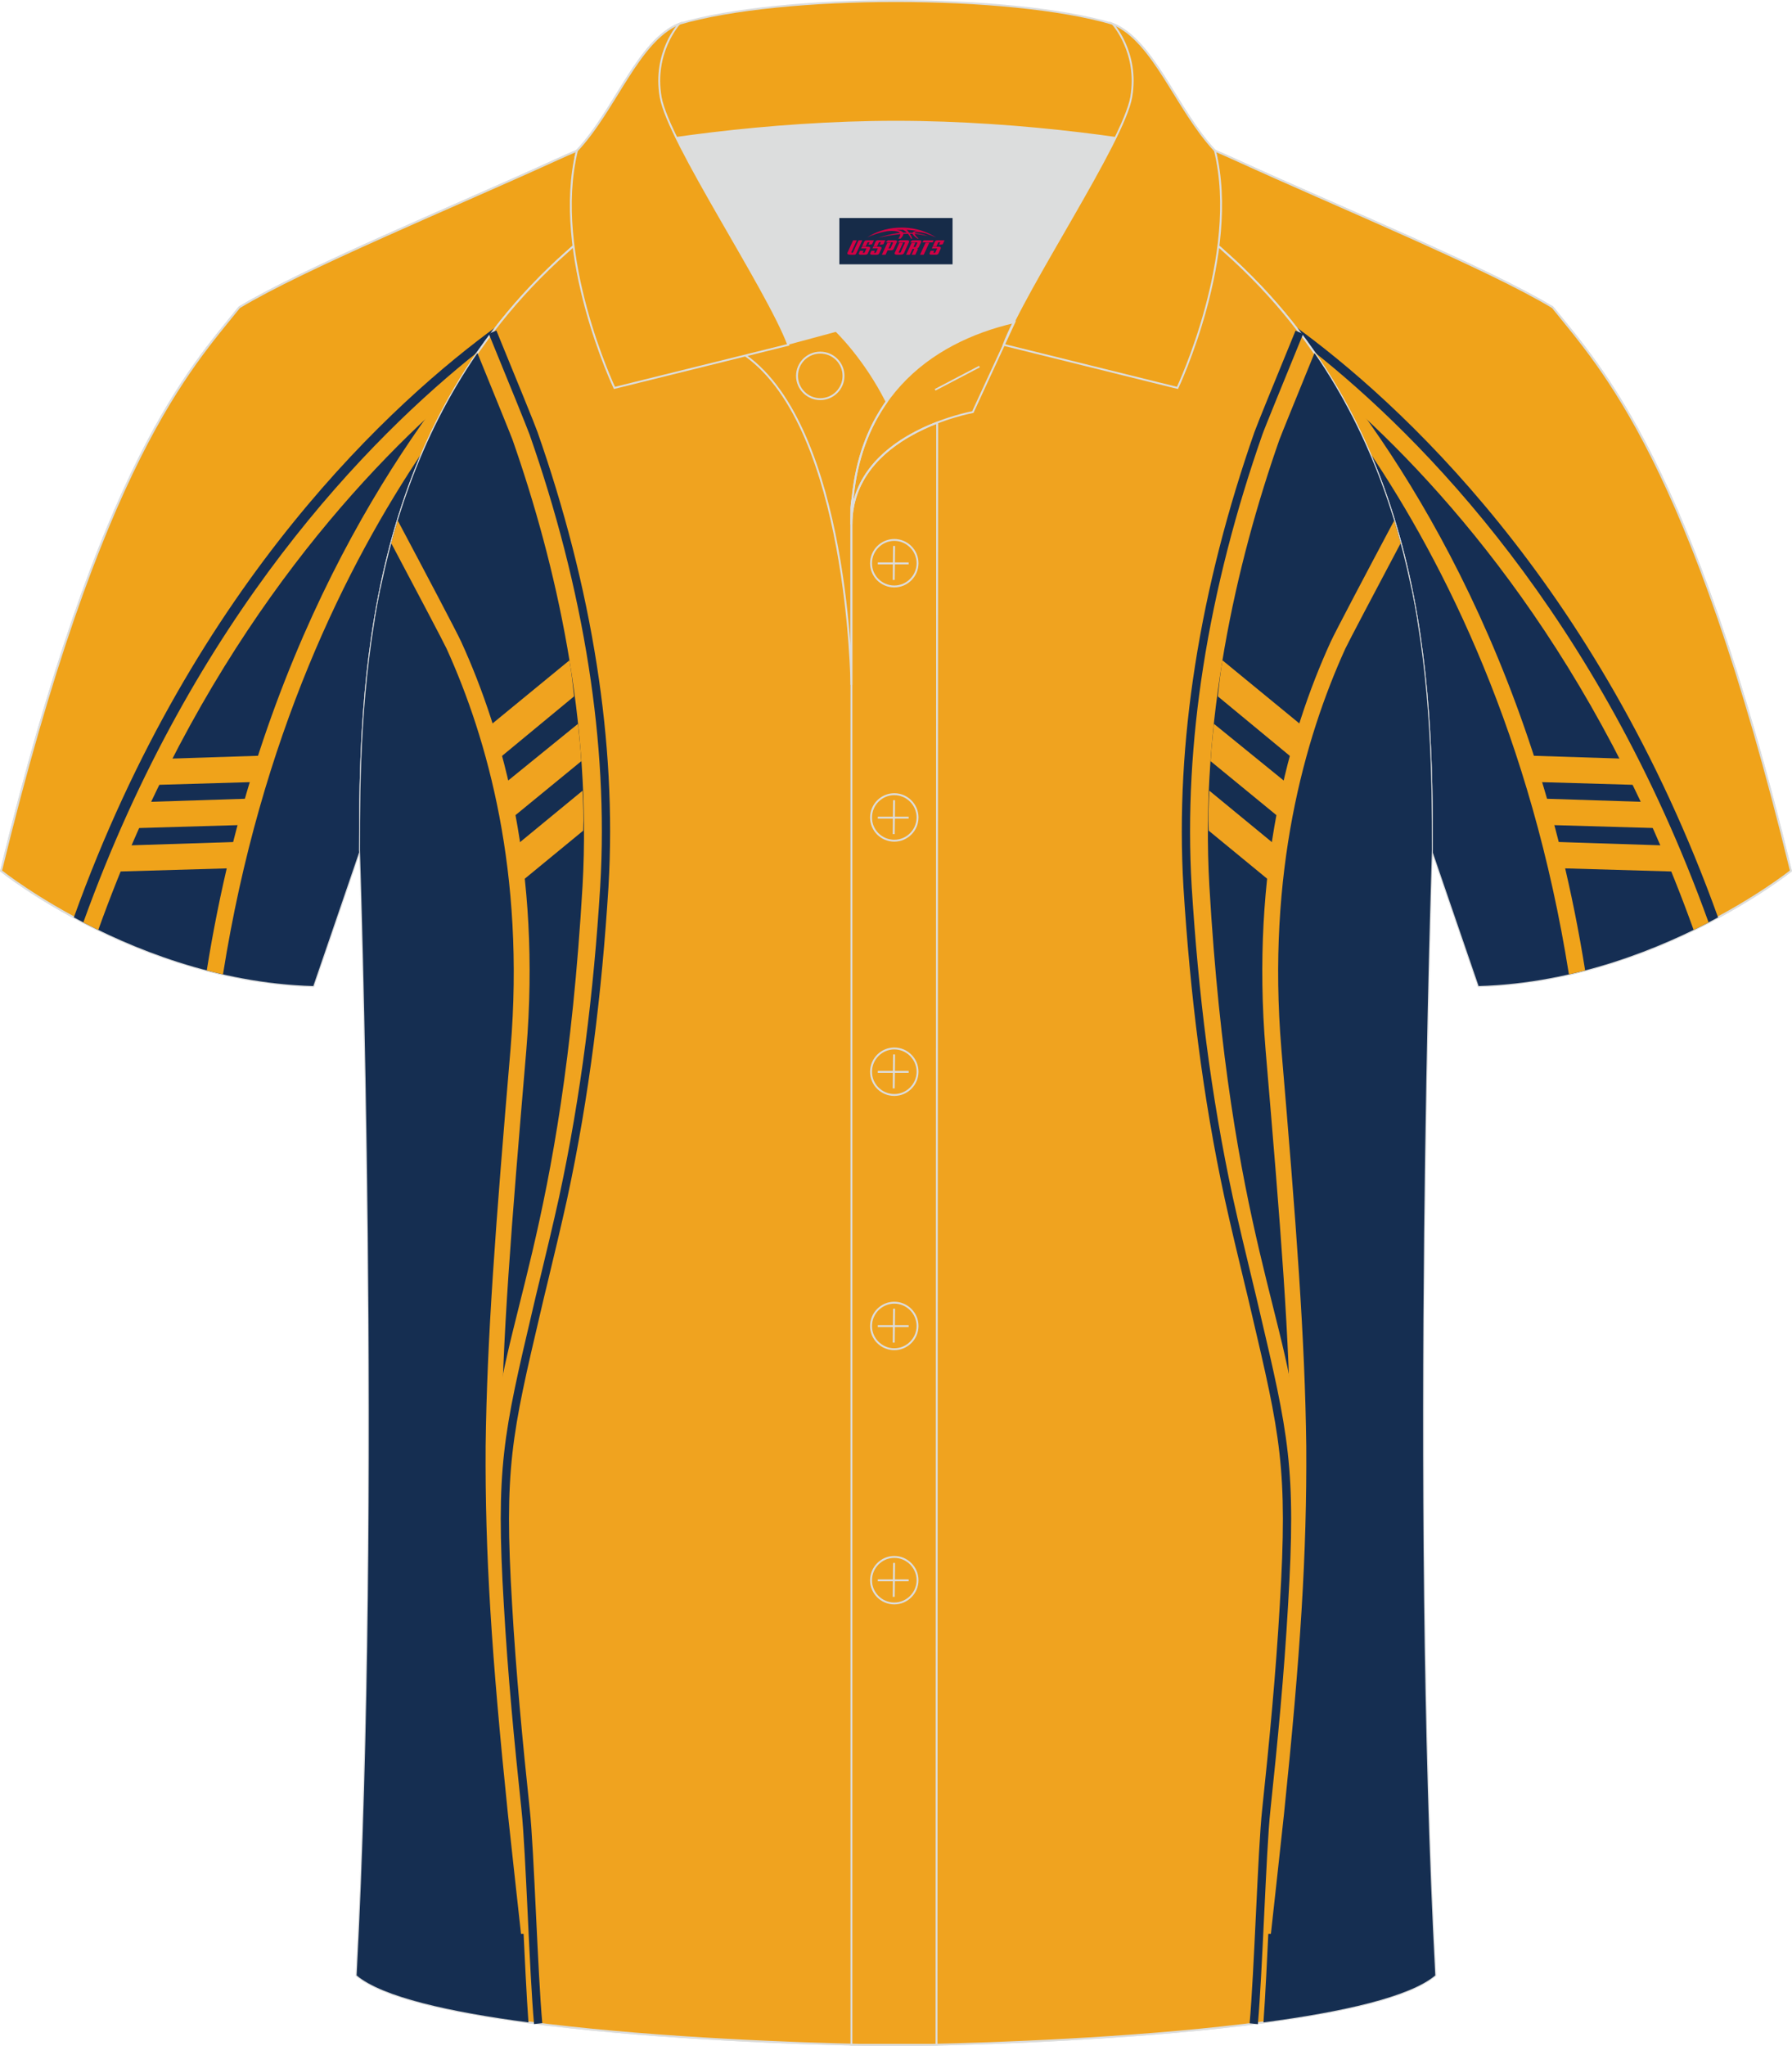 <?xml version="1.0" encoding="utf-8"?>
<!-- Generator: Adobe Illustrator 24.0.1, SVG Export Plug-In . SVG Version: 6.00 Build 0)  -->
<svg xmlns="http://www.w3.org/2000/svg" xmlns:xlink="http://www.w3.org/1999/xlink" version="1.1" id="图层_1" x="0px" y="0px" width="379.8px" height="433.5px" viewBox="0 0 379.96 433.64" enable-background="new 0 0 379.96 433.64" xml:space="preserve">
<g>
	
		<path fill-rule="evenodd" clip-rule="evenodd" fill="#F0A31A" stroke="#DCDDDD" stroke-width="0.4" stroke-miterlimit="22.926" d="   M246.77,27.82c4.32,1.37,9.2,3.29,15.06,5.95c21.95,10.02,53.7,23.08,67.38,31.34c10.24,12.8,29.36,32.42,50.52,119.44   c0,0-29.19,23.38-66.21,24.4c0,0-7.17-20.82-9.9-28.84c0-34.68-1.03-88.85-44.05-126.87c-8.02-7.36-28.69-19.88-41.87-26.31   L246.77,27.82z"/>
	
		<path fill-rule="evenodd" clip-rule="evenodd" fill="#F0A31A" stroke="#DCDDDD" stroke-width="0.4" stroke-miterlimit="22.926" d="   M246.77,27.82c4.32,1.37,9.2,3.29,15.06,5.95c21.94,10.02,53.7,23.08,67.38,31.34c10.24,12.8,29.36,32.42,50.52,119.44   c0,0-29.19,23.38-66.21,24.4c0,0-7.16-20.82-9.9-28.84c0-34.68-1.03-88.85-44.05-126.87c-8.02-7.36-28.69-19.88-41.87-26.31   L246.77,27.82z"/>
	<g>
		<path fill-rule="evenodd" clip-rule="evenodd" fill="#152E53" d="M274.46,69.03c21.73,15.79,64.15,53.99,89.82,125.37    c-12.07,6.52-30.21,13.98-50.77,14.55c0,0-7.16-20.82-9.9-28.84C303.61,150,302.83,105.2,274.46,69.03z"/>
		<g>
			<path fill-rule="evenodd" clip-rule="evenodd" fill="#F0A31A" d="M284.47,84.03c22.68,19.91,54.05,55.67,74.63,113.03     c1.1-0.53,2.15-1.07,3.17-1.6C338.8,130.33,301.5,92.69,278.44,74.41C280.64,77.57,282.64,80.78,284.47,84.03z"/>
			<path fill-rule="evenodd" clip-rule="evenodd" fill="#F0A31A" d="M290.16,95.48c16.31,24.15,34.54,60.81,42.5,111     c1.16-0.26,2.31-0.54,3.44-0.84c-10.83-67.91-40.33-111.4-58.83-132.87C282.56,80.09,286.78,87.72,290.16,95.48z"/>
			<path fill-rule="evenodd" clip-rule="evenodd" fill="#F0A31A" d="M321.74,160.04l23.22,0.75c1.45,1.89,2.79,3.71,4.24,5.6     l-24.73-0.72C323.49,163.75,322.62,161.89,321.74,160.04L321.74,160.04z"/>
			<path fill-rule="evenodd" clip-rule="evenodd" fill="#F0A31A" d="M326.09,169.2l23.22,0.75c1.45,1.89,2.79,3.71,4.24,5.6     l-24.73-0.72C327.83,172.91,326.96,171.05,326.09,169.2L326.09,169.2z"/>
			<path fill-rule="evenodd" clip-rule="evenodd" fill="#F0A31A" d="M328.95,178.38l23.22,0.75c1.45,1.89,2.79,3.71,4.24,5.6     l-24.73-0.72C330.69,182.08,329.82,180.23,328.95,178.38L328.95,178.38z"/>
		</g>
	</g>
	
		<path fill-rule="evenodd" clip-rule="evenodd" fill="#F0A31A" stroke="#DCDDDD" stroke-width="0.4" stroke-miterlimit="22.926" d="   M133.17,27.82c-4.32,1.37-9.2,3.29-15.06,5.95c-21.94,10.02-53.7,23.09-67.37,31.34C40.5,77.91,21.38,97.53,0.22,184.55   c0,0,29.19,23.38,66.21,24.4c0,0,7.16-20.82,9.89-28.84c0-34.68,1.03-88.85,44.05-126.87c8.02-7.36,28.69-19.88,41.87-26.31   L133.17,27.82z"/>
	
		<path fill-rule="evenodd" clip-rule="evenodd" fill="#F0A31A" stroke="#DCDDDD" stroke-width="0.4" stroke-miterlimit="22.926" d="   M133.17,27.82c-4.32,1.37-9.2,3.29-15.06,5.95c-21.94,10.02-53.7,23.09-67.37,31.34C40.5,77.91,21.38,97.53,0.22,184.55   c0,0,29.19,23.38,66.21,24.4c0,0,7.16-20.82,9.89-28.84c0-34.68,1.03-88.85,44.05-126.87c8.02-7.36,28.69-19.88,41.87-26.31   L133.17,27.82z"/>
	<g>
		<path fill-rule="evenodd" clip-rule="evenodd" fill="#152E53" d="M105.48,69.03C83.75,84.82,41.33,123.02,15.66,194.4    c12.07,6.52,30.21,13.98,50.77,14.55c0,0,7.16-20.82,9.89-28.84C76.33,150,77.11,105.2,105.48,69.03z"/>
		<g>
			<path fill-rule="evenodd" clip-rule="evenodd" fill="#F0A31A" d="M95.47,84.03c-22.68,19.91-54.05,55.67-74.63,113.03     c-1.1-0.53-2.15-1.07-3.17-1.6C41.14,130.33,78.44,92.69,101.5,74.41C99.3,77.57,97.3,80.78,95.47,84.03z"/>
			<path fill-rule="evenodd" clip-rule="evenodd" fill="#F0A31A" d="M89.78,95.48c-16.31,24.15-34.54,60.81-42.5,111     c-1.16-0.26-2.31-0.54-3.44-0.84c10.83-67.91,40.33-111.4,58.82-132.87C97.38,80.09,93.16,87.72,89.78,95.48z"/>
			<path fill-rule="evenodd" clip-rule="evenodd" fill="#F0A31A" d="M58.2,160.04l-23.22,0.75c-1.45,1.89-2.78,3.71-4.24,5.6     l24.73-0.72C56.45,163.75,57.32,161.89,58.2,160.04L58.2,160.04z"/>
			<path fill-rule="evenodd" clip-rule="evenodd" fill="#F0A31A" d="M53.85,169.2l-23.22,0.75c-1.45,1.89-2.78,3.71-4.24,5.6     l24.73-0.72C52.11,172.91,52.98,171.05,53.85,169.2L53.85,169.2z"/>
			<path fill-rule="evenodd" clip-rule="evenodd" fill="#F0A31A" d="M50.99,178.38l-23.22,0.75c-1.45,1.89-2.78,3.71-4.24,5.6     l24.73-0.72C49.25,182.08,50.12,180.23,50.99,178.38L50.99,178.38z"/>
		</g>
	</g>
	
		<path fill-rule="evenodd" clip-rule="evenodd" fill="#F0A31F" stroke="#DCDDDD" stroke-width="0.4" stroke-miterlimit="22.926" d="   M76.33,180.12c0,0.08,4.68,137.18-0.7,238.51c15.6,13.14,104.62,14.84,114.34,14.81c9.72,0.03,98.74-1.67,114.34-14.82   c-5.38-101.35-0.7-238.49-0.7-238.51l0,0c0-34.68-1.03-88.85-44.05-126.87c-7.66-7.03-26.88-18.77-40.06-25.42l-59.04-0.01   c-13.19,6.64-32.42,18.39-40.08,25.43C77.36,91.27,76.33,145.44,76.33,180.12L76.33,180.12z"/>
	
		<path fill-rule="evenodd" clip-rule="evenodd" fill="#F0A31F" stroke="#DCDDDD" stroke-width="0.4" stroke-miterlimit="22.926" d="   M76.33,180.12c0,0.08,4.68,137.18-0.7,238.51c15.6,13.14,104.62,14.84,114.34,14.81c9.72,0.03,98.74-1.67,114.34-14.82   c-5.38-101.35-0.7-238.49-0.7-238.51l0,0c0-34.68-1.03-88.85-44.05-126.87c-7.66-7.03-26.87-18.77-40.06-25.42l-59.04-0.01   c-13.19,6.64-32.42,18.39-40.08,25.42C77.36,91.27,76.33,145.44,76.33,180.12L76.33,180.12z"/>
	<g>
		<path fill-rule="evenodd" clip-rule="evenodd" fill="#152E51" d="M101.23,74.8c3.64,8.94,7.19,17.65,7.46,18.43    c9.25,26.4,16.79,59.75,14.83,94.46c-4.31,74.04-17.78,93.21-18.75,118.22c0.27-22.37,2.08-45.98,5.28-83.48    c2.2-26.37-14.71-62.6-30.57-91.19C82.61,112.46,88.84,92.76,101.23,74.8z"/>
		<path fill-rule="evenodd" clip-rule="evenodd" fill="#F0A31F" d="M120.75,139.91l-17.78,14.59c0.7,2.23,1.4,4.58,1.94,6.95    l16.81-13.89C121.44,144.9,121.16,142.41,120.75,139.91L120.75,139.91L120.75,139.91z M122.55,153.38    c0.27,2.64,0.56,5.28,0.7,7.92l-15.43,12.64c-0.41-2.5-0.97-5-1.53-7.36L122.55,153.38L122.55,153.38L122.55,153.38z     M123.52,167.55l-14.86,12.22c0.41,2.5,0.7,5.14,0.97,7.78l14.03-11.53C123.79,173.11,123.66,170.32,123.52,167.55z"/>
		<path fill-rule="evenodd" clip-rule="evenodd" fill="#152E51" d="M92.27,128.66c10.15,19.03,21.25,50.57,17.64,93.77    c-6.25,75.57-7.51,94.6-0.41,161.69c0.88,8.48,1.77,34.1,2.55,44.47c-16.73-2.21-31.01-5.4-36.43-9.96    c5.38-101.33,0.7-238.42,0.7-238.51l0,0c0-15.63,0.21-35.21,4.38-55.49C85.61,128.74,90.69,134.11,92.27,128.66z"/>
		<path fill-rule="evenodd" clip-rule="evenodd" fill="#F0A31F" d="M82.96,115.11c5.35,10.09,11.17,21.12,11.74,22.36    c8.67,19.1,16.65,47.46,13.55,84.82c-3.2,37.78-5,61.4-5.28,84.18c-0.14,22.65,1.25,44.32,4.72,77.93    c0.97,9.16,1.94,17.64,2.78,25.42h3.47c-0.97-7.92-1.94-16.53-2.91-25.83c-3.47-33.47-5-55.01-4.72-77.51    c0.14-22.51,2.08-46.12,5.28-83.91c3.17-38.02-4.86-67.02-13.8-86.58c-0.93-2.04-7.59-14.65-13.45-25.68    C83.85,111.91,83.39,113.51,82.96,115.11z"/>
		<path fill-rule="evenodd" clip-rule="evenodd" fill="#152E51" d="M113.23,428.93c-0.48-5.38-0.92-14.35-1.33-23.09    c-0.44-9.16-0.87-18.06-1.32-22.18v-0.01c-0.77-7.29-1.51-14.55-2.14-21.7c-0.64-7.21-1.19-14.48-1.61-21.82    c-1.75-29.14-0.12-36.11,6.17-62.87l0.66-2.81l0,0l0.8-3.32c1.4-5.79,2.78-11.53,4.07-17.37l0,0c2.36-10.9,4.19-21.78,5.61-32.71    c1.42-10.94,2.43-21.96,3.12-33.14c0.93-15.51-0.02-31.15-2.43-46.58c-2.62-16.79-6.97-33.34-12.53-49.22    c-0.23-0.65-1.37-3.49-2.96-7.42c-1.81-4.45-3.8-9.32-5.71-13.99l1.62-0.67c2.22,5.41,4.34,10.58,5.72,13.99    c1.6,3.93,2.74,6.78,2.99,7.5c5.59,15.97,9.97,32.62,12.6,49.53c2.43,15.56,3.38,31.32,2.45,46.95    c-0.7,11.18-1.71,22.24-3.14,33.25s-3.27,21.95-5.63,32.86l0,0c-1.29,5.83-2.67,11.59-4.07,17.4l-0.8,3.31l0,0l-0.66,2.81    c-6.24,26.57-7.87,33.49-6.13,62.37l0,0c0.41,7.24,0.97,14.5,1.61,21.77c0.65,7.33,1.37,14.52,2.13,21.67l0,0    c0.46,4.14,0.89,13.08,1.33,22.29c0.42,8.74,0.85,17.73,1.33,23.02L113.23,428.93z"/>
		<path fill-rule="evenodd" clip-rule="evenodd" fill="#152E51" d="M278.71,74.8c-3.64,8.94-7.19,17.65-7.46,18.43    c-9.25,26.4-16.79,59.75-14.83,94.46c4.31,74.04,17.78,93.21,18.75,118.22c-0.27-22.37-2.08-45.98-5.28-83.48    c-2.2-26.37,14.71-62.6,30.57-91.19C297.33,112.46,291.1,92.76,278.71,74.8z"/>
		<path fill-rule="evenodd" clip-rule="evenodd" fill="#F0A31F" d="M259.19,139.91l17.78,14.59c-0.7,2.23-1.39,4.58-1.94,6.95    l-16.81-13.89C258.5,144.9,258.78,142.41,259.19,139.91L259.19,139.91L259.19,139.91z M257.39,153.38    c-0.27,2.64-0.56,5.28-0.7,7.92l15.42,12.64c0.41-2.5,0.97-5,1.53-7.36L257.39,153.38L257.39,153.38L257.39,153.38z     M256.42,167.55l14.86,12.22c-0.41,2.5-0.7,5.14-0.97,7.78l-14.03-11.53C256.14,173.11,256.28,170.32,256.42,167.55z"/>
		<path fill-rule="evenodd" clip-rule="evenodd" fill="#152E51" d="M287.67,128.66c-10.15,19.03-21.25,50.57-17.64,93.77    c6.25,75.57,7.51,94.6,0.41,161.69c-0.88,8.48-1.77,34.1-2.55,44.47c16.73-2.21,31.01-5.4,36.43-9.96    c-5.38-101.35-0.7-238.49-0.7-238.51l0,0c0-15.62-0.21-35.21-4.38-55.48C294.33,128.74,289.25,134.11,287.67,128.66z"/>
		<path fill-rule="evenodd" clip-rule="evenodd" fill="#F0A31F" d="M296.98,115.11c-5.35,10.09-11.17,21.12-11.74,22.36    c-8.67,19.1-16.65,47.46-13.55,84.82c3.2,37.78,5,61.4,5.28,84.18c0.14,22.65-1.24,44.32-4.72,77.93    c-0.97,9.16-1.94,17.64-2.78,25.42H266c0.97-7.92,1.94-16.53,2.91-25.83c3.47-33.47,5-55.01,4.72-77.51    c-0.14-22.51-2.08-46.12-5.28-83.91c-3.17-38.02,4.86-67.02,13.8-86.58c0.93-2.04,7.59-14.65,13.46-25.69    C296.09,111.91,296.55,113.51,296.98,115.11z"/>
		<path fill-rule="evenodd" clip-rule="evenodd" fill="#152E51" d="M264.96,428.78c0.48-5.29,0.91-14.27,1.33-23.02    c0.44-9.21,0.87-18.15,1.33-22.29l0,0c0.76-7.14,1.48-14.34,2.13-21.67c0.64-7.27,1.2-14.53,1.61-21.77l0,0    c1.74-28.88,0.11-35.8-6.13-62.37l-0.66-2.81l0,0l-0.8-3.31c-1.4-5.82-2.79-11.57-4.07-17.4l0,0c-2.36-10.91-4.2-21.85-5.63-32.86    c-1.43-11.01-2.44-22.07-3.14-33.25c-0.93-15.63,0.02-31.39,2.45-46.95c2.64-16.91,7.02-33.56,12.6-49.53    c0.25-0.72,1.4-3.58,2.99-7.5c1.39-3.41,3.5-8.58,5.72-13.99l1.62,0.67c-1.91,4.66-3.91,9.54-5.71,13.99    c-1.6,3.93-2.74,6.77-2.96,7.42c-5.55,15.88-9.91,32.43-12.53,49.22c-2.41,15.43-3.35,31.07-2.43,46.58    c0.7,11.17,1.7,22.2,3.12,33.14c1.42,10.93,3.26,21.81,5.61,32.71l0,0c1.29,5.84,2.67,11.57,4.07,17.37l0.8,3.32l0,0l0.66,2.81    c6.29,26.77,7.92,33.74,6.17,62.87c-0.42,7.35-0.97,14.61-1.61,21.82c-0.63,7.15-1.37,14.4-2.14,21.7v0.01    c-0.46,4.12-0.88,13.02-1.32,22.18c-0.42,8.73-0.85,17.71-1.33,23.08L264.96,428.78z"/>
	</g>
	<path fill-rule="evenodd" clip-rule="evenodd" fill="#DCDDDD" d="M187.99,85.11c6.44-9.11,16.35-14.37,26.94-16.84   c5.24-10.64,16.09-27.82,21.62-39.14c-26.77-6.52-66.38-6.52-93.15,0c6.43,13.14,20,34.17,23.66,43.71l10.22-2.75   C177.27,70.09,183.27,75.76,187.99,85.11z"/>
	<path fill="none" stroke="#DCDDDD" stroke-width="0.4" stroke-miterlimit="10" d="M158.01,75.28l19.26-5.19c0,0,6,5.67,10.72,15.03   c-3.78,5.35-6.37,12.04-7.18,20.26c-0.14,0.74-0.24,1.47-0.28,2.18v3.57v33.98C180.53,145.1,180,90.85,158.01,75.28z"/>
	<path fill="none" stroke="#DCDDDD" stroke-width="0.4" stroke-miterlimit="10" d="M180.53,107.56v3.57c0-1.99,0.1-3.91,0.28-5.75   C180.66,106.12,180.57,106.85,180.53,107.56L180.53,107.56z M180.53,111.13v322.2h18.04l0.14-343.78   C191.11,92.48,180.53,98.79,180.53,111.13z"/>
	<path fill-rule="evenodd" clip-rule="evenodd" fill="#F0A31B" stroke="#DCDDDD" stroke-width="0.4" stroke-miterlimit="10" d="   M122.05,33.11c13.39-3.26,40.91-7.33,67.91-7.33s54.52,4.07,67.91,7.33l-0.28-1.2c-8.22-8.78-12.93-23.33-21.69-26.89   C224.97,1.8,207.47,0.2,189.97,0.2c-17.51,0-35.01,1.61-45.95,4.82c-8.77,3.57-13.47,18.11-21.69,26.89L122.05,33.11z"/>
	<path fill-rule="evenodd" clip-rule="evenodd" fill="#F0A31B" stroke="#DCDDDD" stroke-width="0.4" stroke-miterlimit="10" d="   M144.02,5.02c0,0-5.58,6.05-3.94,15.53c1.63,9.49,22.57,40.53,27.06,52.51l-36.86,9.13c0,0-13.39-28.22-7.95-50.28   C130.56,23.13,135.26,8.59,144.02,5.02z"/>
	<path fill-rule="evenodd" clip-rule="evenodd" fill="#F0A31B" stroke="#DCDDDD" stroke-width="0.4" stroke-miterlimit="10" d="   M235.91,5.02c0,0,5.58,6.05,3.95,15.53c-1.63,9.49-22.57,40.53-27.06,52.51l36.86,9.13c0,0,13.39-28.22,7.95-50.28   C249.38,23.13,244.67,8.59,235.91,5.02z"/>
	<path fill="none" stroke="#DCDDDD" stroke-width="0.4" stroke-miterlimit="10" d="M173.92,84.57c2.72,0,4.93-2.21,4.93-4.93   s-2.21-4.93-4.93-4.93c-2.72,0-4.93,2.21-4.93,4.93S171.21,84.57,173.92,84.57z"/>
	<path fill="none" stroke="#DCDDDD" stroke-width="0.4" stroke-miterlimit="10" d="M215.08,68.24l-8.81,19.07   c0,0-25.75,4.58-25.75,23.82C180.53,84.95,196.8,72.44,215.08,68.24z"/>
	
	<line fill="none" stroke="#DCDDDD" stroke-width="0.36" stroke-miterlimit="10" x1="207.67" y1="77.67" x2="198.28" y2="82.59"/>
	<g>
		<g>
			<path fill="none" stroke="#DCDDDD" stroke-width="0.402" stroke-miterlimit="10" d="M189.62,124.27c2.71,0,4.93-2.22,4.93-4.93     s-2.23-4.93-4.93-4.93c-2.71,0-4.93,2.22-4.93,4.93C184.67,122.06,186.89,124.27,189.62,124.27z"/>
			
				<line fill="none" stroke="#DCDDDD" stroke-width="0.402" stroke-miterlimit="10" x1="189.57" y1="115.68" x2="189.5" y2="122.88"/>
			
				<line fill="none" stroke="#DCDDDD" stroke-width="0.402" stroke-miterlimit="10" x1="186.12" y1="119.38" x2="192.66" y2="119.38"/>
		</g>
		<g>
			<path fill="none" stroke="#DCDDDD" stroke-width="0.402" stroke-miterlimit="10" d="M189.62,178.15c2.71,0,4.93-2.22,4.93-4.93     c0-2.71-2.23-4.93-4.93-4.93c-2.71,0-4.93,2.22-4.93,4.93C184.67,175.94,186.89,178.15,189.62,178.15z"/>
			
				<line fill="none" stroke="#DCDDDD" stroke-width="0.402" stroke-miterlimit="10" x1="189.57" y1="169.56" x2="189.5" y2="176.76"/>
			
				<line fill="none" stroke="#DCDDDD" stroke-width="0.402" stroke-miterlimit="10" x1="186.12" y1="173.26" x2="192.66" y2="173.26"/>
		</g>
		<g>
			<path fill="none" stroke="#DCDDDD" stroke-width="0.402" stroke-miterlimit="10" d="M189.62,232.04c2.71,0,4.93-2.22,4.93-4.93     c0-2.71-2.23-4.93-4.93-4.93c-2.71,0-4.93,2.22-4.93,4.93C184.67,229.82,186.89,232.04,189.62,232.04z"/>
			
				<line fill="none" stroke="#DCDDDD" stroke-width="0.402" stroke-miterlimit="10" x1="189.57" y1="223.45" x2="189.5" y2="230.64"/>
			
				<line fill="none" stroke="#DCDDDD" stroke-width="0.402" stroke-miterlimit="10" x1="186.12" y1="227.14" x2="192.66" y2="227.14"/>
		</g>
		<g>
			<path fill="none" stroke="#DCDDDD" stroke-width="0.402" stroke-miterlimit="10" d="M189.62,285.92c2.71,0,4.93-2.22,4.93-4.93     s-2.23-4.93-4.93-4.93c-2.71,0-4.93,2.22-4.93,4.93C184.67,283.7,186.89,285.92,189.62,285.92z"/>
			
				<line fill="none" stroke="#DCDDDD" stroke-width="0.402" stroke-miterlimit="10" x1="189.57" y1="277.33" x2="189.5" y2="284.52"/>
			
				<line fill="none" stroke="#DCDDDD" stroke-width="0.402" stroke-miterlimit="10" x1="186.12" y1="281.02" x2="192.66" y2="281.02"/>
		</g>
		<g>
			<path fill="none" stroke="#DCDDDD" stroke-width="0.402" stroke-miterlimit="10" d="M189.62,339.8c2.71,0,4.93-2.22,4.93-4.93     s-2.23-4.93-4.93-4.93c-2.71,0-4.93,2.22-4.93,4.93C184.67,337.58,186.89,339.8,189.62,339.8z"/>
			
				<line fill="none" stroke="#DCDDDD" stroke-width="0.402" stroke-miterlimit="10" x1="189.57" y1="331.21" x2="189.5" y2="338.4"/>
			
				<line fill="none" stroke="#DCDDDD" stroke-width="0.402" stroke-miterlimit="10" x1="186.12" y1="334.9" x2="192.66" y2="334.9"/>
		</g>
	</g>
</g>
<g id="tag_logo">
	<rect y="46.18" fill="#162B48" width="24" height="9.818" x="177.97"/>
	<g>
		<path fill="#D30044" d="M193.93,49.37l0.005-0.011c0.131-0.311,1.085-0.262,2.351,0.071c0.715,0.24,1.44,0.54,2.193,0.9    c-0.218-0.147-0.447-0.289-0.682-0.42l0.011,0.005l-0.011-0.005c-1.478-0.845-3.218-1.418-5.1-1.62    c-1.282-0.115-1.658-0.082-2.411-0.055c-2.449,0.142-4.68,0.905-6.458,2.095c1.26-0.638,2.722-1.075,4.195-1.336    c1.467-0.18,2.476-0.033,2.771,0.344c-1.691,0.175-3.469,0.633-4.555,1.075c1.156-0.338,2.967-0.665,4.647-0.813    c0.016,0.251-0.115,0.567-0.415,0.96h0.475c0.376-0.382,0.584-0.725,0.595-1.004c0.333-0.022,0.66-0.033,0.971-0.033    C192.76,49.81,192.97,50.16,193.17,50.55h0.262c-0.125-0.344-0.295-0.687-0.518-1.036c0.207,0,0.393,0.005,0.567,0.011    c0.104,0.267,0.496,0.66,1.058,1.025h0.245c-0.442-0.365-0.753-0.753-0.835-1.004c1.047,0.065,1.696,0.224,2.885,0.513    C195.75,49.63,195.01,49.46,193.93,49.37z M191.49,49.28c-0.164-0.295-0.655-0.485-1.402-0.551    c0.464-0.033,0.922-0.055,1.364-0.055c0.311,0.147,0.589,0.344,0.84,0.589C192.03,49.26,191.76,49.27,191.49,49.28z M193.47,49.33c-0.224-0.016-0.458-0.027-0.715-0.044c-0.147-0.202-0.311-0.398-0.502-0.6c0.082,0,0.164,0.005,0.24,0.011    c0.72,0.033,1.429,0.125,2.138,0.273C193.96,48.93,193.58,49.09,193.47,49.33z"/>
		<path fill="#D30044" d="M180.89,50.91L179.72,53.46C179.54,53.83,179.81,53.97,180.29,53.97l0.873,0.005    c0.115,0,0.251-0.049,0.327-0.175l1.342-2.891H182.05L180.83,53.54H180.66c-0.147,0-0.185-0.033-0.147-0.125l1.156-2.504H180.89L180.89,50.91z M182.75,52.26h1.271c0.36,0,0.584,0.125,0.442,0.425L183.99,53.72C183.89,53.94,183.62,53.97,183.39,53.97H182.47c-0.267,0-0.442-0.136-0.349-0.333l0.235-0.513h0.742L182.92,53.5C182.9,53.55,182.94,53.56,183,53.56h0.18    c0.082,0,0.125-0.016,0.147-0.071l0.376-0.813c0.011-0.022,0.011-0.044-0.055-0.044H182.58L182.75,52.26L182.75,52.26z M183.57,52.19h-0.78l0.475-1.025c0.098-0.218,0.338-0.256,0.578-0.256H185.29L184.9,51.75L184.12,51.87l0.262-0.562H184.09c-0.082,0-0.12,0.016-0.147,0.071L183.57,52.19L183.57,52.19z M185.16,52.26L184.99,52.63h1.069c0.06,0,0.06,0.016,0.049,0.044    L185.73,53.49C185.71,53.54,185.67,53.56,185.59,53.56H185.41c-0.055,0-0.104-0.011-0.082-0.06l0.175-0.376H184.76L184.53,53.64C184.43,53.83,184.61,53.97,184.88,53.97h0.916c0.24,0,0.502-0.033,0.605-0.251l0.475-1.031c0.142-0.3-0.082-0.425-0.442-0.425H185.16L185.16,52.26z M185.97,52.19l0.371-0.818c0.022-0.055,0.06-0.071,0.147-0.071h0.295L186.52,51.86l0.791-0.115l0.387-0.845H186.25c-0.24,0-0.48,0.038-0.578,0.256L185.2,52.19L185.97,52.19L185.97,52.19z M188.37,52.65h0.278c0.087,0,0.153-0.022,0.202-0.115    l0.496-1.075c0.033-0.076-0.011-0.12-0.125-0.12H187.82l0.431-0.431h1.522c0.355,0,0.485,0.153,0.393,0.355l-0.676,1.445    c-0.06,0.125-0.175,0.333-0.644,0.327l-0.649-0.005L187.76,53.97H186.98l1.178-2.558h0.785L188.37,52.65L188.37,52.65z     M190.96,53.46c-0.022,0.049-0.06,0.076-0.142,0.076h-0.191c-0.082,0-0.109-0.027-0.082-0.076l0.944-2.051h-0.785l-0.987,2.138    c-0.125,0.273,0.115,0.415,0.453,0.415h0.72c0.327,0,0.649-0.071,0.769-0.322l1.085-2.384c0.093-0.202-0.06-0.355-0.415-0.355    h-1.533l-0.431,0.431h1.38c0.115,0,0.164,0.033,0.131,0.104L190.96,53.46L190.96,53.46z M193.68,52.33h0.278    c0.087,0,0.158-0.022,0.202-0.115l0.344-0.753c0.033-0.076-0.011-0.12-0.125-0.12h-1.402l0.425-0.431h1.527    c0.355,0,0.485,0.153,0.393,0.355l-0.529,1.124c-0.044,0.093-0.147,0.18-0.393,0.18c0.224,0.011,0.256,0.158,0.175,0.327    l-0.496,1.075h-0.785l0.54-1.167c0.022-0.055-0.005-0.087-0.104-0.087h-0.235L192.91,53.97h-0.785l1.178-2.558h0.785L193.68,52.33L193.68,52.33z M196.25,51.42L195.07,53.97h0.785l1.184-2.558H196.25L196.25,51.42z M197.76,51.35l0.202-0.431h-2.1l-0.295,0.431    H197.76L197.76,51.35z M197.74,52.26h1.271c0.36,0,0.584,0.125,0.442,0.425l-0.475,1.031c-0.104,0.218-0.371,0.251-0.605,0.251    h-0.916c-0.267,0-0.442-0.136-0.349-0.333l0.235-0.513h0.742L197.91,53.5c-0.022,0.049,0.022,0.06,0.082,0.06h0.18    c0.082,0,0.125-0.016,0.147-0.071l0.376-0.813c0.011-0.022,0.011-0.044-0.049-0.044h-1.069L197.74,52.26L197.74,52.26z     M198.55,52.19H197.77l0.475-1.025c0.098-0.218,0.338-0.256,0.578-0.256h1.451l-0.387,0.845l-0.791,0.115l0.262-0.562h-0.295    c-0.082,0-0.12,0.016-0.147,0.071L198.55,52.19z"/>
	</g>
</g>
</svg>